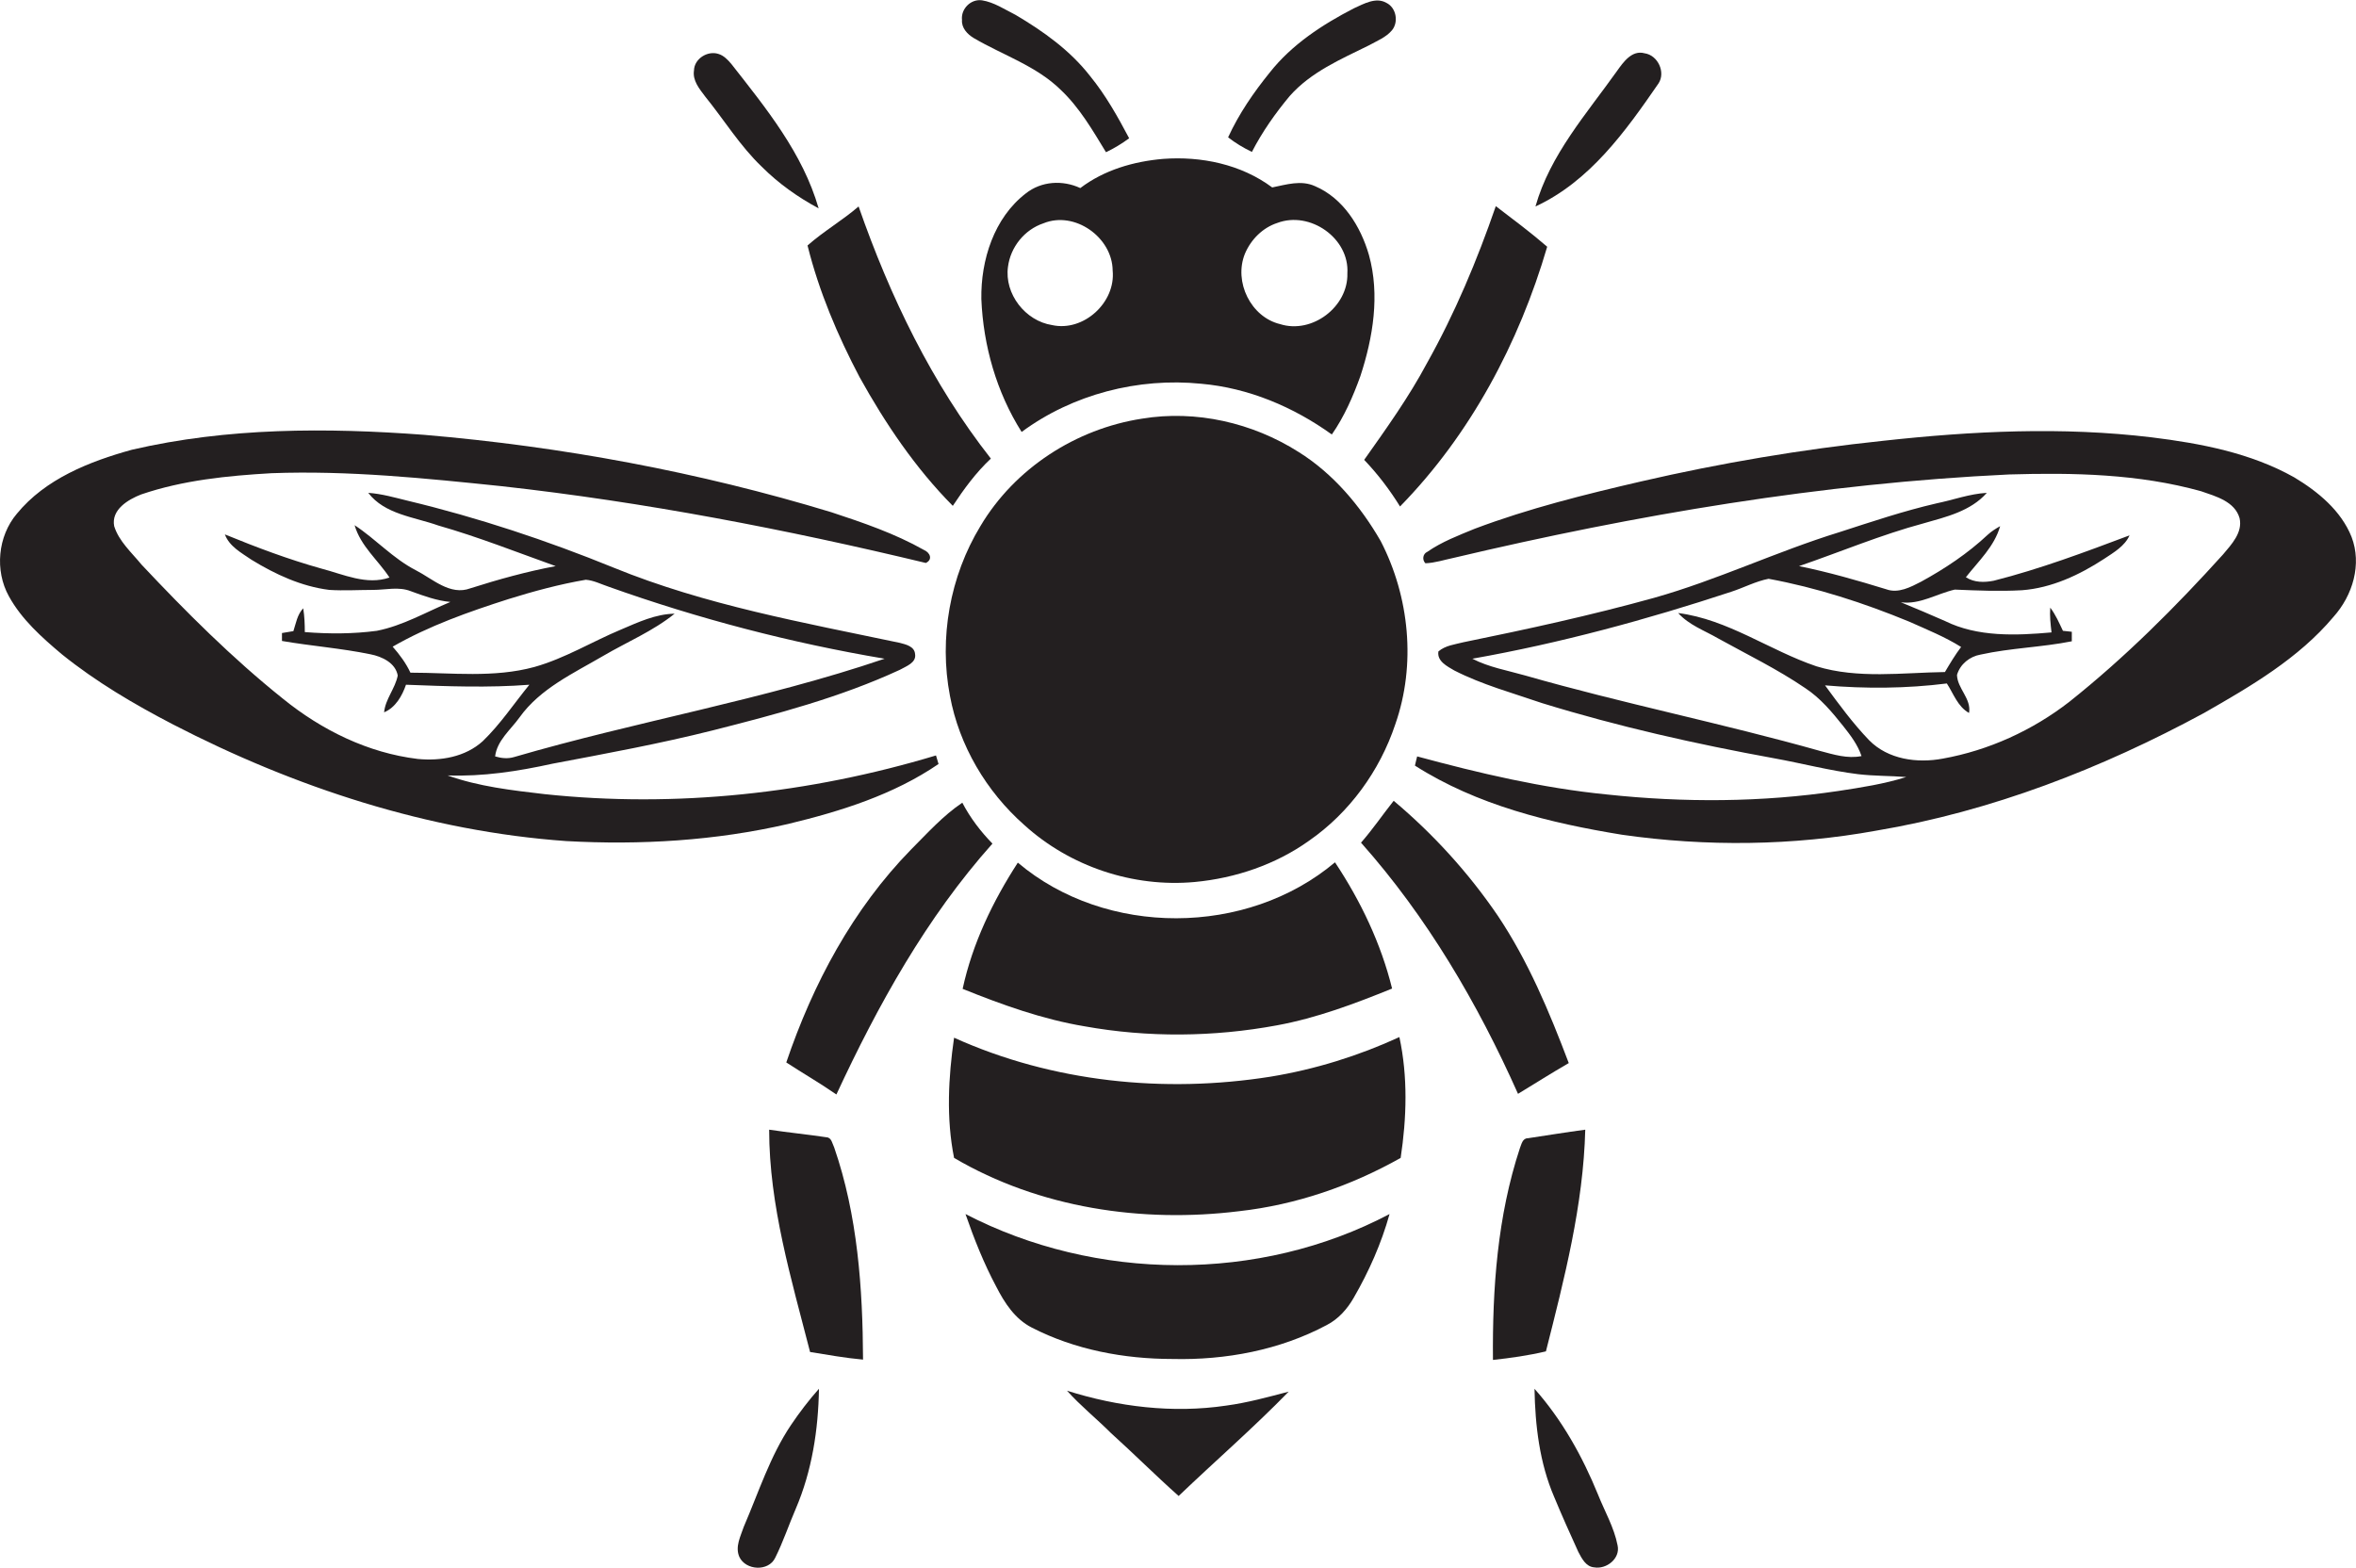 <?xml version="1.0" encoding="utf-8"?>
<!-- Generator: Adobe Illustrator 19.2.0, SVG Export Plug-In . SVG Version: 6.00 Build 0)  -->
<svg version="1.1" id="Layer_1" xmlns="http://www.w3.org/2000/svg" xmlns:xlink="http://www.w3.org/1999/xlink" x="0px" y="0px"
	 viewBox="0 0 742.8 494.3" enable-background="new 0 0 742.8 494.3" xml:space="preserve">
<g>
	<path fill="#231F20" d="M307,12c9.2,5.4,19.8,8.8,27.5,16.4c5.9,5.6,10,12.7,14.2,19.6c2.5-1.2,5-2.7,7.3-4.4
		c-3.6-6.8-7.4-13.6-12.3-19.6c-6.3-8.1-14.7-14.1-23.5-19.3c-3.4-1.7-6.8-4-10.6-4.6c-3.5-0.5-6.7,2.7-6.3,6.2
		C303.1,8.8,305,10.8,307,12z"/>
	<path fill="#231F20" d="M406.6,30.3c6.7-7.6,16.1-11.6,25-16c2.5-1.4,5.4-2.5,7.3-4.8c2.1-2.6,1.3-7.1-1.8-8.6
		c-3.3-1.9-7.1,0.3-10.2,1.7C417,7.7,407.3,14,400.3,22.9c-5.1,6.3-9.7,13-13.1,20.4c2.3,1.8,4.8,3.3,7.5,4.6
		C398,41.5,402.1,35.7,406.6,30.3z"/>
	<path fill="#231F20" d="M240.2,52.6c5.3,5.3,11.4,9.6,17.9,13.1c-5-17.4-16.6-31.6-27.5-45.5c-1.1-1.3-2.4-2.7-4.1-3.2
		c-3.4-1.1-7.6,1.5-7.7,5.2c-0.5,3.2,1.7,5.8,3.5,8.2C228.3,37.8,233.3,46,240.2,52.6z"/>
	<path fill="#231F20" d="M522.9,26.3c2.3-3.5-0.2-8.9-4.4-9.5c-4-1.1-6.7,2.8-8.7,5.6c-9.6,13.5-21.1,26.4-25.7,42.7
		C501.2,57.2,512.5,41.4,522.9,26.3z"/>
	<path fill="#231F20" d="M323.4,61c-10,7.7-14.2,21-14,33.3c0.6,14.7,4.8,29.4,12.7,41.9c16.1-11.9,36.8-17.2,56.6-15.2
		c14.9,1.3,29.1,7.3,41.2,16c3.9-5.6,6.7-12,9-18.4c4-12.2,6.2-25.6,2.7-38.2c-2.6-9-8.1-17.9-17-21.7c-4.4-2-9-0.5-13.5,0.4
		c-9.8-7.3-22.4-9.9-34.4-9c-9.3,0.8-18.6,3.5-26.1,9.2C335,56.7,328.3,57.1,323.4,61z M392.5,80c1.9-4.5,5.6-8.2,10.2-9.7
		c10.3-3.9,22.8,4.8,22.1,15.9c0.3,10.5-11.1,19.2-21.2,16C394.4,100,388.9,88.9,392.5,80z M350.8,85.3c1,10.1-9.2,19.4-19.1,17.2
		c-8.4-1.3-15.1-9.8-13.9-18.4c0.8-6.2,5.2-11.7,11.2-13.7C338.8,66.4,350.7,74.8,350.8,85.3z"/>
	<path fill="#231F20" d="M271,118.9c8.1,14.6,17.6,28.7,29.4,40.6c3.5-5.3,7.3-10.5,12-14.9c-18.6-23.7-31.8-51.1-41.7-79.5
		c-5.1,4.4-11,7.8-16.1,12.3C258.2,91.9,264.1,105.8,271,118.9z"/>
	<path fill="#231F20" d="M441.4,159.7c22.2-22.7,37.5-51.5,46.4-81.9c-5.2-4.5-10.7-8.6-16.2-12.8c-5.9,17.1-12.9,33.8-21.7,49.5
		c-5.7,10.7-12.8,20.6-19.8,30.5C434.4,149.5,438.2,154.5,441.4,159.7z"/>
	<path fill="#231F20" d="M409.4,142.5c-14.5-9.2-32.3-13.3-49.3-10.5c-20.9,3.2-40.2,15.7-51,33.9c-9.6,15.8-13.1,35.3-9.6,53.5
		c2.9,15.7,11.5,30.2,23.4,40.7c14.4,13.1,34.3,19.8,53.8,18c12.8-1.2,25.5-5.5,36-13c12.7-8.8,22.3-22,27.2-36.7
		c6.6-18.8,4.5-40.2-4.6-57.8C428.9,159.5,420.3,149.3,409.4,142.5z"/>
	<path fill="#231F20" d="M295.9,240.9c-0.2-0.7-0.6-2-0.8-2.7c-39.8,12-82,16.6-123.4,12.2c-10.3-1.2-20.8-2.4-30.6-5.9
		c11.1,0.4,22.2-1.3,33.1-3.7c16.9-3.2,33.8-6.3,50.5-10.5c20.1-5.1,40.2-10.4,59-19.1c1.9-1.1,5.3-2.2,4.8-5
		c-0.2-2.4-2.9-3-4.8-3.5c-30.4-6.4-61.3-11.9-90.2-23.7c-21.1-8.6-42.8-15.8-64.9-21.1c-4.1-1-8.2-2.2-12.5-2.5
		c5.2,6.8,14.5,7.6,22.1,10.3c12.6,3.6,24.7,8.4,37,12.8c-9.1,1.7-18.1,4.2-26.9,7c-6.4,2.4-11.9-3-17.2-5.7
		c-7.2-3.7-12.6-9.8-19.3-14.2c1.9,6.6,7.4,11,11,16.5c-7.2,2.5-14.5-1-21.4-2.8c-10.4-2.9-20.5-6.7-30.5-10.8
		c1.4,3.8,5.2,5.8,8.4,8c7.5,4.6,15.7,8.4,24.5,9.5c4.6,0.3,9.3,0,13.9,0c3.9,0,8-1.1,11.8,0.4c4.1,1.5,8.2,3,12.5,3.4
		c-7.7,3.2-15,7.5-23.2,9.1c-7.5,1-15.1,1-22.7,0.4c0-2.5-0.1-5-0.5-7.5c-1.9,2-2.3,4.8-3.1,7.2c-1.2,0.2-2.4,0.4-3.6,0.6
		c0,0.6,0,1.9,0,2.5c9.3,1.6,18.7,2.3,27.9,4.2c3.6,0.7,7.9,2.7,8.6,6.7c-0.8,4.1-3.9,7.4-4.3,11.6c3.6-1.5,5.7-5.2,6.9-8.7
		c13,0.5,26,1,38.9,0c-4.9,6-9.1,12.4-14.7,17.8c-5.5,5-13.3,6.3-20.5,5.6c-15.7-1.9-30.3-9.1-42.5-19c-16-12.8-30.6-27.4-44.6-42.3
		c-3.1-3.8-7.1-7.3-8.6-12.1c-1-5.2,4.4-8.4,8.5-10c13.2-4.5,27.2-5.9,41.1-6.7c24.3-0.9,48.5,1.6,72.6,4.1
		c45,5,89.6,13.6,133.7,24.2c2.3-1.1,1.3-3.3-0.6-4.1c-9.2-5.2-19.2-8.6-29.2-11.9c-41.8-12.7-84.9-20.7-128.4-24.4
		c-30.7-2.3-62-2.3-92.1,4.7C28.2,145.5,14.3,151,5.3,162c-6,7.1-7,17.9-2.5,26c4,7.3,10.4,13,16.7,18.3c10.8,8.7,22.7,15.7,35,22.1
		c38.5,19.9,80.6,33.7,124,36.8c23.4,1.3,47.1-0.1,70-5.4C265.1,255.8,281.7,250.6,295.9,240.9z M163.8,226.2
		c6.5-9.1,17-13.9,26.4-19.4c7.5-4.4,15.7-7.8,22.5-13.3c-6,0.1-11.5,2.7-16.9,5c-9.1,3.8-17.7,9.1-27.3,11.8
		c-12.8,3.5-26.1,1.8-39.1,1.8c-1.4-3-3.4-5.7-5.6-8.2c11.5-6.6,24-11,36.5-15c8-2.5,16.2-4.7,24.4-6.1c2.5,0.2,4.8,1.4,7.2,2.2
		c28.3,10.1,57.4,17.7,87,22.7c-38.2,13-78.1,19.7-116.8,31c-2,0.6-4,0.4-6-0.2C156.7,233.5,161,230.1,163.8,226.2z"/>
	<path fill="#231F20" d="M741.4,169.3c-3.3-8.3-10.6-14.3-18.1-18.8c-13.7-7.7-29.5-10.7-44.9-12.6c-28.2-3.4-56.6-2-84.8,1.1
		c-25.6,2.7-51.1,7-76.2,12.8c-17.7,4.1-35.4,8.5-52.4,14.9c-5.1,2.1-10.4,4.1-15,7.3c-1.4,0.6-1.7,2.5-0.6,3.6c3-0.1,6-1.1,8.9-1.7
		c57.5-13.6,116-23.5,175.1-26.3c20.3-0.6,40.9-0.2,60.6,5.3c4.6,1.6,10.6,3.2,12.1,8.5c1,4.5-2.5,8.2-5.2,11.4
		c-15,16.6-30.9,32.5-48.5,46.5c-11.6,9-25.4,15.3-39.9,17.9c-8,1.5-17.2,0.3-23.2-5.8c-5.1-5.3-9.5-11.3-13.9-17.3
		c12.8,1.1,25.7,1,38.4-0.6c2.1,3.2,3.4,7.3,7,9.3c0.8-4.5-3.7-7.7-3.8-12c1-3.4,4-5.8,7.4-6.4c9.5-2.1,19.3-2.3,28.8-4.2
		c0-0.7,0-2.2,0-3c-0.7-0.1-2.1-0.2-2.8-0.3c-1.2-2.5-2.3-5.1-4-7.3c-0.2,2.6,0.1,5.2,0.4,7.8c-11.2,1-23.3,1.5-33.6-3.6
		c-4.6-2-9.2-4-13.9-5.9c6,0.8,11.3-2.7,17-4c7,0.3,14.1,0.6,21.2,0.2c9.3-0.7,18.1-4.8,25.9-9.9c3-2,6.5-4,8-7.4
		c-14.1,5.3-28.2,10.6-42.8,14.3c-3,0.6-6.2,0.6-8.8-1.1c4-5.1,9-9.7,10.8-16.1c-1.4,0.8-2.7,1.6-3.9,2.7
		c-6.3,5.9-13.5,10.7-21,14.8c-3.3,1.7-7.2,3.8-11,2.4c-9.1-2.8-18.2-5.4-27.5-7.3c13.1-4.5,25.9-9.9,39.3-13.5
		c7-2,14.8-3.8,19.9-9.6c-5.4,0.3-10.5,2.2-15.8,3.3c-10.4,2.4-20.5,5.8-30.7,9.1c-19.8,6.1-38.5,15.1-58.4,20.7
		c-19.8,5.5-40,9.9-60.1,14c-2.7,0.7-5.7,1-7.9,2.9c-0.5,3.1,2.8,4.7,5,6c8.8,4.5,18.4,7.1,27.7,10.3c24,7.4,48.5,12.9,73.2,17.4
		c8.8,1.6,17.5,3.9,26.4,5c5.1,0.6,10.2,0.5,15.2,0.9c-7,2.2-14.2,3.3-21.4,4.4c-24.2,3.6-48.7,3.7-73,1.1c-20.3-2-40.2-6.7-59.8-12
		c-0.2,0.7-0.5,2.1-0.7,2.9c19.6,12.5,42.6,18.1,65.3,21.8c26.6,3.8,53.8,3.5,80.2-1.3c36.3-6.1,71-19.6,103.3-37.1
		c14.7-8.4,29.8-17.2,40.8-30.3C741.8,187.7,744.7,177.9,741.4,169.3z M573.9,236.8c-30.8-8.7-62.3-15-93-23.8
		c-5.6-1.6-11.5-2.6-16.7-5.3c27.7-4.9,54.9-12.3,81.6-21.1c4-1.3,7.7-3.3,11.8-4.1c15.2,2.8,30,7.6,44.3,13.5
		c5.6,2.5,11.3,4.8,16.4,8c-1.9,2.5-3.5,5.2-5.1,7.9c-13.5,0.2-27.4,2.2-40.5-1.8c-14.8-5-27.9-14.8-43.6-16.8
		c3.4,3.8,8.3,5.5,12.6,8c9.2,5.1,18.7,9.7,27.5,15.7c4.7,3.1,8.4,7.5,11.9,11.9c2.3,2.9,4.6,5.9,5.8,9.5
		C582.4,239.3,578.1,237.9,573.9,236.8z"/>
	<path fill="#231F20" d="M287.3,267.8c-18.4,18.8-31,42.4-39.4,67.2c5.2,3.4,10.6,6.5,15.8,10.1c13.1-28.2,28.4-55.8,49.2-79.1
		c-3.7-3.8-7-8.1-9.5-12.9C297.3,257.2,292.4,262.7,287.3,267.8z"/>
	<path fill="#231F20" d="M494.6,335.2c-6.1-16.1-12.8-32.2-22.4-46.5c-9.2-13.5-20.3-25.7-32.8-36.2c-3.5,4.4-6.6,9-10.3,13.2
		c20.8,23.4,36.8,50.7,49.5,79.2C483.9,341.7,489.2,338.3,494.6,335.2z"/>
	<path fill="#231F20" d="M402.6,323.3c12.5-2.3,24.5-6.8,36.3-11.6c-3.5-14.2-9.9-27.6-18-39.8c-27.8,23.4-72.2,23.6-100,0.1
		c-7.9,12.2-14.3,25.5-17.4,39.8c12.4,5,25.2,9.6,38.4,11.8C361.9,327.2,382.6,327,402.6,323.3z"/>
	<path fill="#231F20" d="M400.5,339.5c-33.5,5.3-68.7,1.7-99.7-12.3c-1.8,12.5-2.5,25.4,0,37.9c26.9,15.8,59.2,20.6,89.9,16.8
		c17.9-2,35.3-8,50.9-16.8c1.9-12.6,2.3-25.6-0.4-38.1C428.4,332.9,414.6,337.2,400.5,339.5z"/>
	<path fill="#231F20" d="M260.6,358.6c-6-0.9-12.1-1.5-18.1-2.4c0,23.9,7,47.1,12.9,70.1c5.6,0.9,11.1,1.9,16.7,2.4
		c-0.1-22.5-1.7-45.5-9.1-66.9C262.4,360.6,262.2,358.7,260.6,358.6z"/>
	<path fill="#231F20" d="M499.8,356.2c-6,0.8-12.1,1.8-18.1,2.7c-1.7,0-2,1.9-2.5,3.1c-7.1,21.5-8.7,44.3-8.5,66.8
		c5.6-0.6,11.2-1.4,16.7-2.7C493.2,403.2,499.2,380,499.8,356.2z"/>
	<path fill="#231F20" d="M304.4,382.8c2.7,7.8,5.8,15.6,9.7,22.9c2.6,5.1,5.9,10.2,11.2,12.9c13.6,7,29.1,9.9,44.4,9.9
		c16.7,0.4,33.8-2.8,48.6-10.7c3.7-1.9,6.5-5.1,8.5-8.6c4.8-8.3,8.7-17.1,11.3-26.4C397,404.5,345.5,404.1,304.4,382.8z"/>
	<path fill="#231F20" d="M234.5,481.4c-1,3-2.8,6.3-1.4,9.5c2,4.3,9.2,4.7,11.3,0.3c2.5-5,4.3-10.4,6.5-15.5
		c5.1-11.9,7.1-24.9,7.3-37.8c-3.2,3.6-6.1,7.4-8.8,11.4C242.8,459.1,239.2,470.5,234.5,481.4z"/>
	<path fill="#231F20" d="M336.4,438.5c4.3,4.8,9.3,8.8,13.8,13.3c7.2,6.5,14.1,13.4,21.4,19.9c11.5-11,23.6-21.5,34.7-32.9
		c-6.5,1.7-13,3.5-19.7,4.4C369.8,445.7,352.5,443.6,336.4,438.5z"/>
	<path fill="#231F20" d="M503.8,471.2c-4.9-12-11.3-23.5-20-33.3c0.2,11.6,1.6,23.4,6.2,34.1c2.4,5.8,5,11.6,7.6,17.3
		c1.1,2.1,2.4,4.7,5,4.9c3.9,0.7,8.3-2.8,7.4-6.9C508.9,481.6,505.9,476.5,503.8,471.2z"/>
</g>
</svg>
